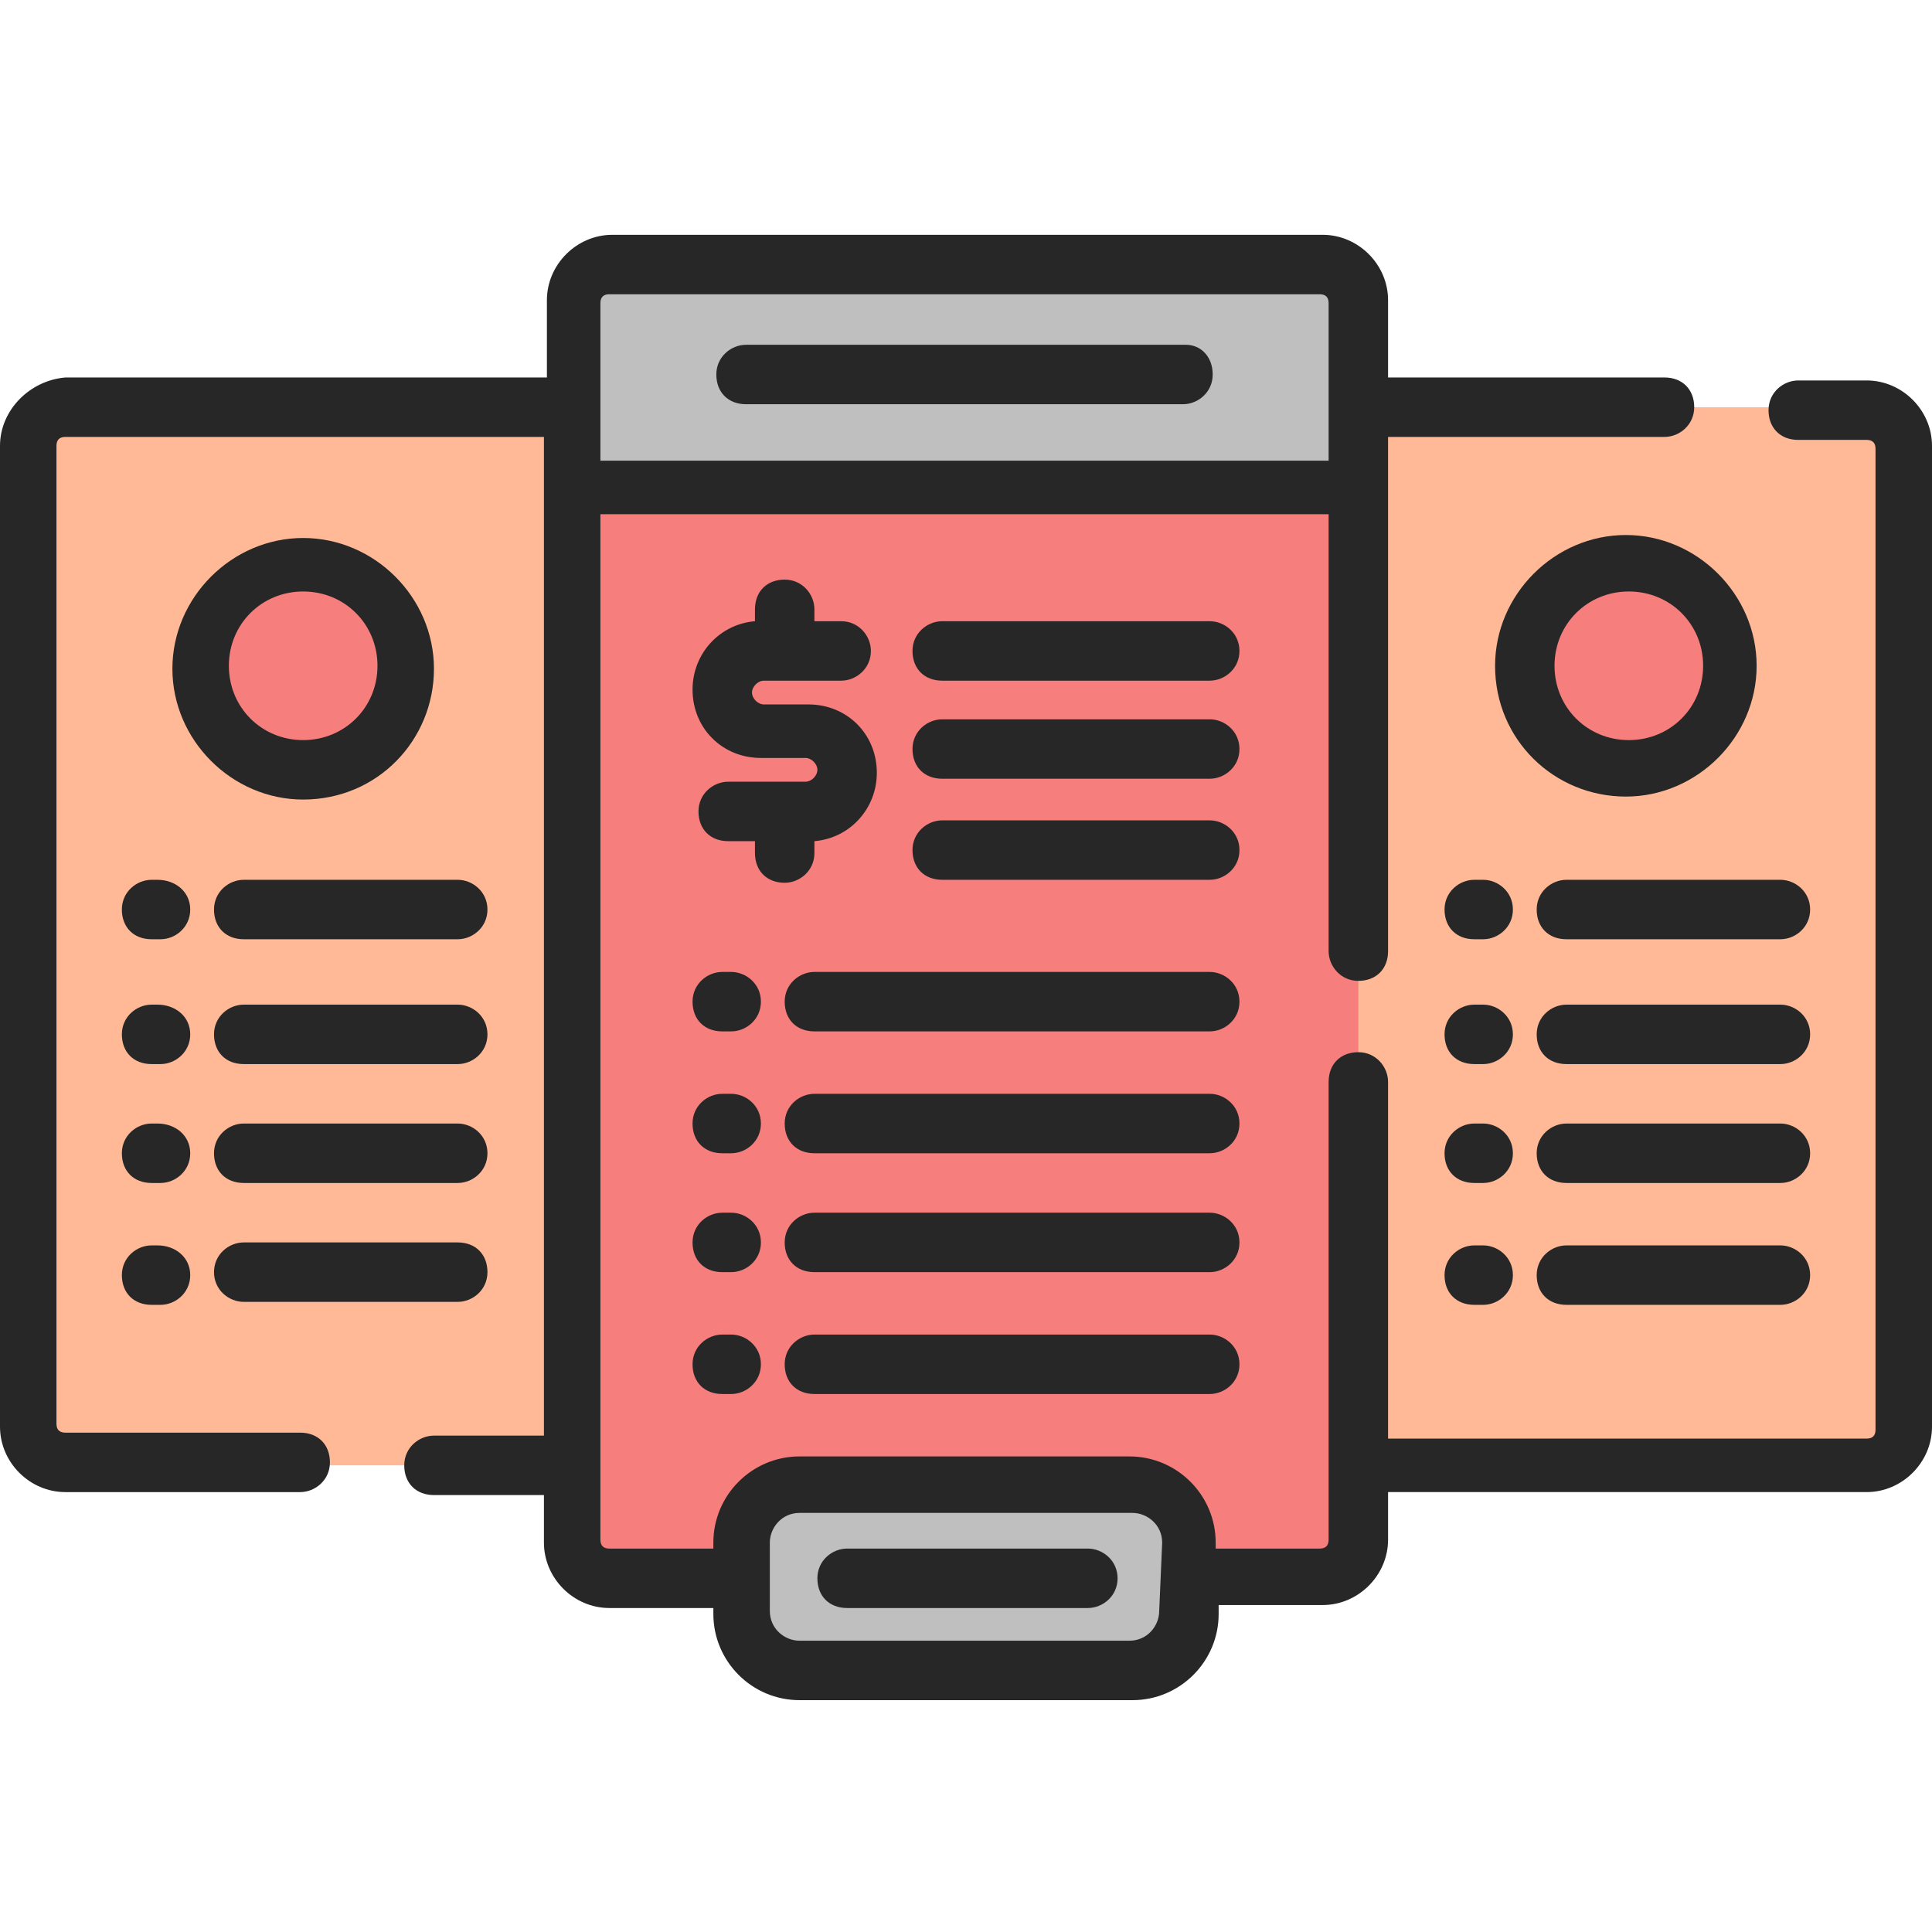 <?xml version="1.0" encoding="utf-8"?>
<!-- Generator: Adobe Illustrator 25.4.1, SVG Export Plug-In . SVG Version: 6.00 Build 0)  -->
<svg version="1.1" id="Capa_1" xmlns="http://www.w3.org/2000/svg" xmlns:xlink="http://www.w3.org/1999/xlink" x="0px" y="0px"
	 width="65px" height="65px" viewBox="0 0 65 65" style="enable-background:new 0 0 65 65;" xml:space="preserve">
<style type="text/css">
	.st0{fill:#FFB997;}
	.st1{fill:#F67E7D;}
	.st2{fill:#BFBFBF;}
	.st3{fill:#272728;}
</style>
<g>
	<path class="st0" d="M19.4,13.7H2.2C1.5,13.7,1,14.3,1,15v33c0,0.7,0.6,1.3,1.3,1.3h17.2V13.7H19.4z"/>
</g>
<g>
	<path class="st0" d="M62.8,13.7H45.6v35.5h17.2c0.7,0,1.3-0.6,1.3-1.3V15C64,14.3,63.5,13.7,62.8,13.7z"/>
</g>
<path class="st1" d="M45.2,16.4H19.8l-0.6,0.1v35.3c0,0.7,0.6,1.3,1.3,1.3H25V52c0-1.1,0.9-1.9,1.9-1.9h11.2c1.1,0,1.9,0.9,1.9,1.9
	v1.1h4.4c0.7,0,1.3-0.6,1.3-1.3V16.5L45.2,16.4z"/>
<g>
	<path class="st2" d="M45.7,16.5H19.3v-6.3c0-0.7,0.6-1.3,1.3-1.3h23.9c0.7,0,1.3,0.6,1.3,1.3L45.7,16.5L45.7,16.5z"/>
</g>
<g>
	<path class="st2" d="M38.1,56.1H26.9c-1.1,0-1.9-0.9-1.9-1.9v-2.3c0-1.1,0.9-1.9,1.9-1.9h11.2c1.1,0,1.9,0.9,1.9,1.9v2.3
		C40,55.3,39.1,56.1,38.1,56.1z"/>
</g>
<g>
	<g>
		<g>
			<circle class="st1" cx="54.8" cy="22.4" r="3.5"/>
		</g>
		<g>
			<path class="st1" d="M54.3,22.4c0-1.4,0.8-2.6,2-3.1c-0.5-0.2-1-0.3-1.5-0.3c-1.9,0-3.5,1.6-3.5,3.5s1.6,3.5,3.5,3.5
				c0.5,0,1.1-0.1,1.5-0.3C55.1,25,54.3,23.8,54.3,22.4z"/>
		</g>
	</g>
	<g>
		<g>
			<circle class="st1" cx="10.2" cy="22.4" r="3.5"/>
		</g>
		<g>
			<path class="st1" d="M9.8,22.4c0-1.4,0.8-2.6,2-3.1c-0.5-0.2-1-0.3-1.5-0.3c-1.9,0-3.5,1.6-3.5,3.5S8.4,26,10.3,26
				c0.5,0,1.1-0.1,1.5-0.3C10.6,25,9.8,23.8,9.8,22.4z"/>
		</g>
	</g>
</g>
<path class="st3" d="M62.8,12.8h-2.3c-0.5,0-1,0.4-1,1s0.4,1,1,1h2.3c0.2,0,0.3,0.1,0.3,0.3v33c0,0.2-0.1,0.3-0.3,0.3H46.7v-12
	c0-0.5-0.4-1-1-1s-1,0.4-1,1v15.4c0,0.2-0.1,0.3-0.3,0.3h-3.5v-0.2c0-1.6-1.3-2.9-2.9-2.9H26.9c-1.6,0-2.9,1.3-2.9,2.9v0.2h-3.5
	c-0.2,0-0.3-0.1-0.3-0.3V17.3h24.5V32c0,0.5,0.4,1,1,1s1-0.4,1-1V14.7H56c0.5,0,1-0.4,1-1s-0.4-1-1-1h-9.3v-2.6c0-1.2-1-2.2-2.2-2.2
	H20.6c-1.2,0-2.2,1-2.2,2.2v2.6H2.2C1,12.8,0,13.8,0,15v33c0,1.2,1,2.2,2.2,2.2h7.9c0.5,0,1-0.4,1-1s-0.4-1-1-1H2.2
	c-0.2,0-0.3-0.1-0.3-0.3V15c0-0.2,0.1-0.3,0.3-0.3h16.1v33.6h-3.7c-0.5,0-1,0.4-1,1s0.4,1,1,1h3.7v1.6c0,1.2,1,2.2,2.2,2.2H24v0.2
	c0,1.6,1.3,2.9,2.9,2.9h11.2c1.6,0,2.9-1.3,2.9-2.9V54h3.5c1.2,0,2.2-1,2.2-2.2v-1.6h16.1c1.2,0,2.2-1,2.2-2.2V15
	C65,13.8,64,12.8,62.8,12.8z M20.2,10.2c0-0.2,0.1-0.3,0.3-0.3h23.9c0.2,0,0.3,0.1,0.3,0.3v5.3H20.2V10.2z M39,54.2c0,0.5-0.4,1-1,1
	H26.9c-0.5,0-1-0.4-1-1v-2.3c0-0.5,0.4-1,1-1h11.2c0.5,0,1,0.4,1,1L39,54.2L39,54.2z"/>
<path class="st3" d="M40.7,20.9h-9c-0.5,0-1,0.4-1,1s0.4,1,1,1h9c0.5,0,1-0.4,1-1S41.2,20.9,40.7,20.9z"/>
<path class="st3" d="M40.7,24.2h-9c-0.5,0-1,0.4-1,1s0.4,1,1,1h9c0.5,0,1-0.4,1-1S41.2,24.2,40.7,24.2z"/>
<path class="st3" d="M40.7,27.6h-9c-0.5,0-1,0.4-1,1s0.4,1,1,1h9c0.5,0,1-0.4,1-1S41.2,27.6,40.7,27.6z"/>
<path class="st3" d="M40.7,32.7H27.4c-0.5,0-1,0.4-1,1s0.4,1,1,1h13.3c0.5,0,1-0.4,1-1S41.2,32.7,40.7,32.7z"/>
<path class="st3" d="M40.7,36.8H27.4c-0.5,0-1,0.4-1,1s0.4,1,1,1h13.3c0.5,0,1-0.4,1-1S41.2,36.8,40.7,36.8z"/>
<path class="st3" d="M40.7,40.8H27.4c-0.5,0-1,0.4-1,1s0.4,1,1,1h13.3c0.5,0,1-0.4,1-1S41.2,40.8,40.7,40.8z"/>
<path class="st3" d="M40.7,44.9H27.4c-0.5,0-1,0.4-1,1s0.4,1,1,1h13.3c0.5,0,1-0.4,1-1S41.2,44.9,40.7,44.9z"/>
<path class="st3" d="M24.6,32.7h-0.3c-0.5,0-1,0.4-1,1s0.4,1,1,1h0.3c0.5,0,1-0.4,1-1S25.1,32.7,24.6,32.7z"/>
<path class="st3" d="M24.6,36.8h-0.3c-0.5,0-1,0.4-1,1s0.4,1,1,1h0.3c0.5,0,1-0.4,1-1S25.1,36.8,24.6,36.8z"/>
<path class="st3" d="M24.6,40.8h-0.3c-0.5,0-1,0.4-1,1s0.4,1,1,1h0.3c0.5,0,1-0.4,1-1S25.1,40.8,24.6,40.8z"/>
<path class="st3" d="M24.6,44.9h-0.3c-0.5,0-1,0.4-1,1s0.4,1,1,1h0.3c0.5,0,1-0.4,1-1S25.1,44.9,24.6,44.9z"/>
<path class="st3" d="M36.6,52.1h-8.1c-0.5,0-1,0.4-1,1s0.4,1,1,1h8.1c0.5,0,1-0.4,1-1S37.1,52.1,36.6,52.1z"/>
<path class="st3" d="M59.9,37.8h-7.2c-0.5,0-1,0.4-1,1s0.4,1,1,1h7.2c0.5,0,1-0.4,1-1S60.4,37.8,59.9,37.8z"/>
<path class="st3" d="M49.9,37.8h-0.3c-0.5,0-1,0.4-1,1s0.4,1,1,1h0.3c0.5,0,1-0.4,1-1S50.4,37.8,49.9,37.8z"/>
<path class="st3" d="M59.9,41.9h-7.2c-0.5,0-1,0.4-1,1s0.4,1,1,1h7.2c0.5,0,1-0.4,1-1S60.4,41.9,59.9,41.9z"/>
<path class="st3" d="M49.9,41.9h-0.3c-0.5,0-1,0.4-1,1s0.4,1,1,1h0.3c0.5,0,1-0.4,1-1S50.4,41.9,49.9,41.9z"/>
<path class="st3" d="M59.9,33.8h-7.2c-0.5,0-1,0.4-1,1s0.4,1,1,1h7.2c0.5,0,1-0.4,1-1S60.4,33.8,59.9,33.8z"/>
<path class="st3" d="M49.9,33.8h-0.3c-0.5,0-1,0.4-1,1s0.4,1,1,1h0.3c0.5,0,1-0.4,1-1S50.4,33.8,49.9,33.8z"/>
<path class="st3" d="M59.9,29.6h-7.2c-0.5,0-1,0.4-1,1s0.4,1,1,1h7.2c0.5,0,1-0.4,1-1S60.4,29.6,59.9,29.6z"/>
<path class="st3" d="M49.9,29.6h-0.3c-0.5,0-1,0.4-1,1s0.4,1,1,1h0.3c0.5,0,1-0.4,1-1S50.4,29.6,49.9,29.6z"/>
<path class="st3" d="M15.4,37.8H8.2c-0.5,0-1,0.4-1,1s0.4,1,1,1h7.2c0.5,0,1-0.4,1-1S15.9,37.8,15.4,37.8z"/>
<path class="st3" d="M5.3,37.8H5.1c-0.5,0-1,0.4-1,1s0.4,1,1,1h0.3c0.5,0,1-0.4,1-1S5.9,37.8,5.3,37.8z"/>
<path class="st3" d="M8.2,43.8h7.2c0.5,0,1-0.4,1-1s-0.4-1-1-1H8.2c-0.5,0-1,0.4-1,1S7.7,43.8,8.2,43.8z"/>
<path class="st3" d="M5.3,41.9H5.1c-0.5,0-1,0.4-1,1s0.4,1,1,1h0.3c0.5,0,1-0.4,1-1S5.9,41.9,5.3,41.9z"/>
<path class="st3" d="M15.4,33.8H8.2c-0.5,0-1,0.4-1,1s0.4,1,1,1h7.2c0.5,0,1-0.4,1-1S15.9,33.8,15.4,33.8z"/>
<path class="st3" d="M5.3,33.8H5.1c-0.5,0-1,0.4-1,1s0.4,1,1,1h0.3c0.5,0,1-0.4,1-1S5.9,33.8,5.3,33.8z"/>
<path class="st3" d="M15.4,29.6H8.2c-0.5,0-1,0.4-1,1s0.4,1,1,1h7.2c0.5,0,1-0.4,1-1S15.9,29.6,15.4,29.6z"/>
<path class="st3" d="M5.3,29.6H5.1c-0.5,0-1,0.4-1,1s0.4,1,1,1h0.3c0.5,0,1-0.4,1-1S5.9,29.6,5.3,29.6z"/>
<path class="st3" d="M50.3,22.4c0,2.5,2,4.4,4.4,4.4s4.4-2,4.4-4.4s-2-4.4-4.4-4.4S50.3,20,50.3,22.4z M57.3,22.4
	c0,1.4-1.1,2.5-2.5,2.5s-2.5-1.1-2.5-2.5s1.1-2.5,2.5-2.5S57.3,21,57.3,22.4z"/>
<path class="st3" d="M10.2,26.9c2.5,0,4.4-2,4.4-4.4s-2-4.4-4.4-4.4s-4.4,2-4.4,4.4S7.8,26.9,10.2,26.9z M10.2,19.9
	c1.4,0,2.5,1.1,2.5,2.5s-1.1,2.5-2.5,2.5s-2.5-1.1-2.5-2.5S8.8,19.9,10.2,19.9z"/>
<path class="st3" d="M39.9,11.6H25.1c-0.5,0-1,0.4-1,1s0.4,1,1,1h14.7c0.5,0,1-0.4,1-1S40.4,11.6,39.9,11.6z"/>
<path class="st3" d="M26.4,29.7c0.5,0,1-0.4,1-1v-0.4c1.2-0.1,2.1-1.1,2.1-2.3c0-1.3-1-2.3-2.3-2.3h-1.5c-0.2,0-0.4-0.2-0.4-0.4
	c0-0.2,0.2-0.4,0.4-0.4h2.6c0.5,0,1-0.4,1-1c0-0.5-0.4-1-1-1h-0.9v-0.4c0-0.5-0.4-1-1-1s-1,0.4-1,1v0.4c-1.2,0.1-2.1,1.1-2.1,2.3
	c0,1.3,1,2.3,2.3,2.3h1.5c0.2,0,0.4,0.2,0.4,0.4s-0.2,0.4-0.4,0.4h-2.6c-0.5,0-1,0.4-1,1s0.4,1,1,1h0.9v0.4
	C25.4,29.3,25.8,29.7,26.4,29.7z"/>
</svg>
